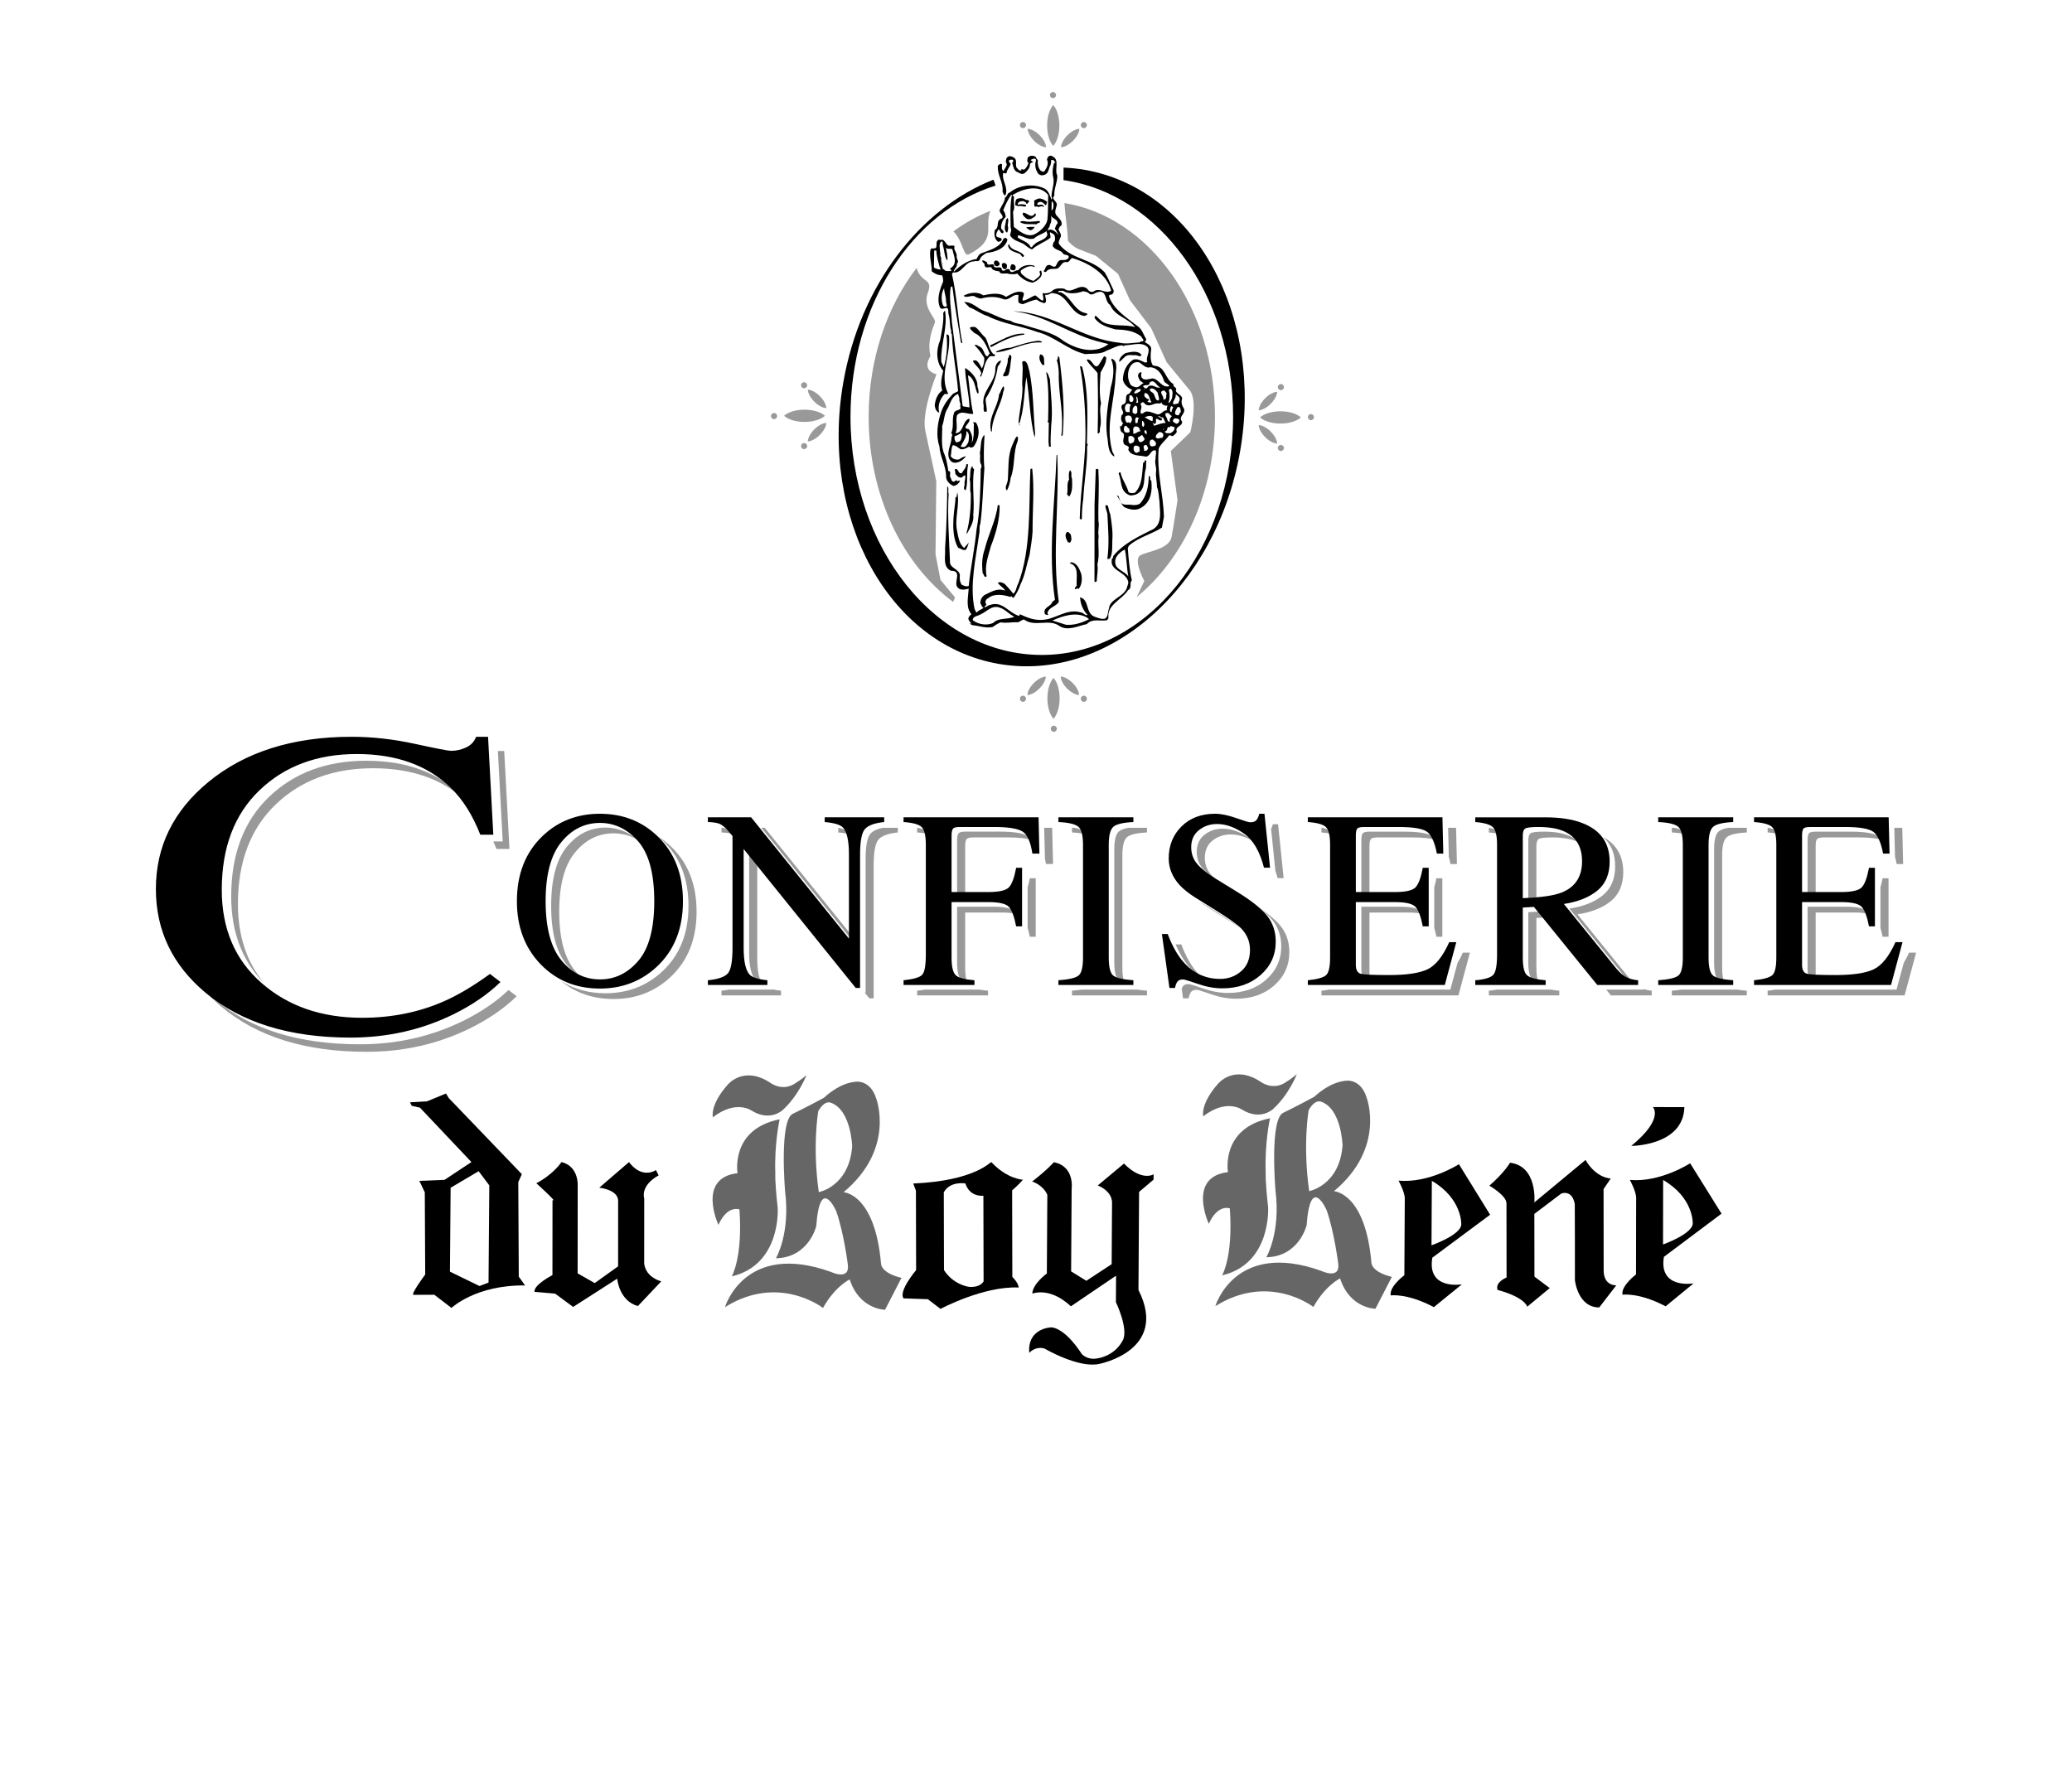 <?xml version="1.0" encoding="UTF-8"?><svg id="a" xmlns="http://www.w3.org/2000/svg" viewBox="0 0 64 55"><defs><style>.b{fill:#999;}.c{fill:#666;}</style></defs><path d="M50.386,35.4c1.029-.844,.669-1.2,.669-1.2l.972,.002c-.03,1.2-1.641,1.198-1.641,1.198"/><path class="c" d="M24.909,33.215c-.17,.146-.325,.238-.325,.238-.409,.292-.791-.003-.791-.003-.836-.551-1.322,.066-1.322,.066-.555,.63-.452,1-.452,1,.72-.557,1.199-.205,1.199-.205,.576,.353,.959-.02,.959-.02,.496-.453,.732-1.076,.732-1.076"/><path class="c" d="M40.056,33.184c-.17,.146-.325,.238-.325,.238-.409,.292-.792-.003-.792-.003-.835-.551-1.321,.066-1.321,.066-.555,.63-.452,1-.452,1,.72-.557,1.199-.205,1.199-.205,.576,.353,.959-.02,.959-.02,.496-.453,.732-1.076,.732-1.076"/><path d="M31.596,36.445s-.482-.017-.974-.543c-.026-.028-.47,.574-2.415,.66l.084,.218,.006,2.456s-.554,.656-.387,.874l.75,.026,.39,.299s1.331-.712,2.415-.66c0,0-.001-.137-.196-.327l-.006-2.674s.222-.192,.333-.329m-1.687,3.306c-.528-.108-.751-.517-.751-.517l-.006-2.401c.194-.355,.666-.274,.666-.274,.14,.436,.557,.38,.557,.38l.006,2.647c-.139,.219-.472,.165-.472,.165"/><path d="M32.463,41.006s-.736,.023-.671,.787c0,0,.182-.217,.472-.133,0,0,1.052,.62,1.692,.474,0,0,2.155-.409,1.209-2.284l.019-3.029,.447-.379,.001-.164s-.362,.23-.915-.333l-.809,.677s.429,.153,.441,.521l-.012,1.91-.782,.514-.47-.29,.016-2.551s.102-.695-.55-.822c0,0-.196,.23-.67,.596,0,0,.332,.097,.469,.412l-.015,2.429s-.446,.324-.448,.624c0,0,.529-.228,1.191,.39l1.395-.946-.005,.818s.396,.824,.215,1.175c-.254,.49-.754,.555-.754,.555-.334,.08-.513-.126-.513-.126-.564-.863-.953-.825-.953-.825"/><path d="M44.242,38.853l1.785-1.327-.964-1.561s-.92,.595-1.864,.508c0,0,.193,.356,.192,.547l-.013,2.374s-.475,.352-.421,.625c0,0,.501-.079,1.332,.362l.865-.704s-1.085,.185-.912-.824m-.015-2.374c.941,.551,.909,1.342,.909,1.342-.002,.328-.92,.65-.92,.65l.011-1.992Z"/><path d="M46.003,36.629c.472-.41,.638-.71,.638-.71,.861,.108,.752,1.227,.752,1.227l1.581-1.312c.334,.572,.779,.572,.779,.572l-.222,.327,.003,2.511c.001,.491,.39,.463,.39,.463l-.527,.683c-.667,.001-.751-.845-.751-.845,0,0,.001-2.32-.004-2.347-.083-.463-.416-.327-.416-.327l-.833,.629,.003,1.938,.472,.354-.693,.574c-.14-.327-.918-.517-.918-.517-.083-.246,.278-.383,.278-.383l-.003-2.292c-.001-.245-.529-.545-.529-.545"/><path d="M51.395,38.827l1.78-1.334-.97-1.557s-.917,.599-1.862,.515c0,0,.194,.355,.194,.546l-.004,2.374s-.472,.354-.417,.627c0,0,.5-.081,1.332,.357l.863-.708s-1.084,.189-.916-.82m-.024-2.374c.944,.547,.915,1.338,.915,1.338-.001,.328-.918,.654-.918,.654l.003-1.992Z"/><path d="M16.566,36.553c.528-.273,.778-.654,.778-.654,.556,.136,.5,.764,.5,.764l-.002,2.674,.528,.301,.722-.518,.001-2.02c.001-.354-.583-.409-.583-.409l.918-.791c.416,.546,.833,.246,.833,.246l.083,.164c-.584,.327-.445,.709-.445,.709l-.001,2.019c.055,.437,.527,.546,.527,.546l-.722,.764c-.584-.164-.639-.846-.639-.846l-1.361,.872-.556-.41-.638-.055c-.028-.218,.555-.518,.555-.518l.002-2.319c.194,.109-.5-.519-.5-.519"/><path d="M16.024,39.439l-.015-2.92,.11-.246-2.258-2.351-.085-.141-.586,.242-.527,.03,.056,.109,.253,.057,1.589,1.68-.83,.55-.778,.031,.168,.354,.013,2.538s-.469,.63-.358,.629l.639-.003,.53,.407s.747-.714,2.274-.694l-.195-.272Zm-.934,.183l-.279,.107-.913-.444,.021-2.592,.865-.512,.33,.439-.024,3.002Z"/><path class="c" d="M24.082,34.578c-1.535,.307-1.301,1.664-1.301,1.664-1.267,.149-.59,1.597-.59,1.597,.277-.622,.649-.477,.649-.477,.106,1.503-.239,2.069-.239,2.069,1.536-.362,1.421-2.111,1.421-2.111-.093-.835-.074-1.067-.074-1.067-.035-.928,.134-1.675,.134-1.675"/><path class="c" d="M27.215,39.054c-.188-2.188-1.16-2.223-1.16-2.223,1.613-1.343,1.008-2.898,1.008-2.898-.168-.55-.586-.518-.586-.518-.542,.015-1.027,.498-1.027,.498-.506,.275-.955,.492-.955,.492-.434,.181-.245,2.4-.245,2.4,.165,1.314-.283,2.066-.283,2.066,1.014-.019,1.245-.99,1.245-.99,.119-1.622,.622-.454,.622-.454,.235,.687,.351,1.618,.353,1.631,.072,.521-.519,.235-.519,.235-2.674-.959-3.275,1.088-3.275,1.088,1.662-1.042,3.028,.025,3.028,.025,.376-.674,.825-.882,.825-.882,.299,.934,1.091,.938,1.091,.938l.508-.985c-.622-.15-.63-.423-.63-.423m-1.924-2.226c-.205-1.438-.016-2.504-.016-2.504,.202-.35,.382-.26,.382-.26,.635,.218,.665,1.353,.665,1.353-.096,1.24-1.031,1.411-1.031,1.411"/><path class="c" d="M39.229,34.546c-1.535,.308-1.3,1.664-1.3,1.664-1.268,.15-.591,1.597-.591,1.597,.277-.622,.649-.477,.649-.477,.106,1.504-.239,2.069-.239,2.069,1.536-.362,1.421-2.111,1.421-2.111-.093-.835-.074-1.066-.074-1.066-.035-.929,.134-1.676,.134-1.676"/><path class="c" d="M42.362,39.022c-.188-2.187-1.16-2.222-1.16-2.222,1.613-1.343,1.008-2.898,1.008-2.898-.168-.55-.586-.518-.586-.518-.542,.015-1.027,.497-1.027,.497-.506,.276-.955,.493-.955,.493-.434,.181-.245,2.4-.245,2.4,.165,1.314-.283,2.066-.283,2.066,1.015-.019,1.245-.99,1.245-.99,.119-1.622,.622-.455,.622-.455,.235,.688,.351,1.619,.353,1.632,.072,.52-.519,.235-.519,.235-2.674-.96-3.275,1.088-3.275,1.088,1.662-1.042,3.028,.025,3.028,.025,.376-.674,.825-.882,.825-.882,.299,.934,1.091,.938,1.091,.938l.508-.985c-.622-.15-.63-.424-.63-.424m-1.924-2.225c-.204-1.438-.016-2.504-.016-2.504,.203-.35,.382-.26,.382-.26,.635,.218,.665,1.353,.665,1.353-.096,1.24-1.031,1.411-1.031,1.411"/><path class="b" d="M17.976,30.21c-.076-.065-.148-.138-.217-.222-.324-.393-.486-1.001-.486-1.824,0-.826,.163-1.436,.488-1.829,.325-.394,.723-.591,1.192-.591,.264,0,.506,.066,.729,.195-.287-.247-.613-.373-.979-.373-.469,0-.866,.197-1.192,.59-.325,.394-.487,1.004-.487,1.829,0,.823,.161,1.431,.485,1.825,.141,.172,.298,.303,.467,.4m2.756-4.053c-.13-.125-.269-.232-.415-.323,.056,.046,.112,.093,.165,.145,.523,.502,.784,1.171,.784,2.006,0,.849-.27,1.524-.81,2.026-.485,.448-1.069,.673-1.755,.673-.517,0-.972-.127-1.365-.374,.446,.367,.984,.552,1.615,.552,.685,0,1.27-.224,1.754-.673,.54-.502,.811-1.177,.811-2.025,0-.836-.262-1.505-.784-2.007"/><path class="b" d="M22.397,25.594c-.021-.008-.046-.016-.073-.022h-.039v.145c.142,.005,.251,.02,.33,.046-.083-.087-.156-.144-.218-.169m1.127,4.767c-.089-.149-.134-.403-.134-.764v-2.916l-.25-.309v3.047c0,.427,.062,.706,.187,.836,.041,.042,.107,.077,.197,.106m2.678-4.659c-.057-.056-.16-.099-.309-.129v.144c.15,.013,.271,.034,.366,.063-.018-.03-.036-.057-.057-.078m1.065-.13c-.181,.038-.308,.1-.381,.184-.1,.115-.149,.378-.149,.788v4.12h-.029l.145,.178h.133v-4.12c0-.41,.05-.673,.149-.787,.1-.115,.298-.187,.597-.218v-.145h-.465Zm-3.752,0l2.878,3.566v-.131l-2.772-3.435h-.106Zm.359,5h-1.364c-.068,.014-.142,.025-.225,.033v.145h1.839v-.145c-.095-.01-.178-.024-.25-.04v.007Z"/><path class="b" d="M28.559,30.572c-.068,.013-.144,.024-.23,.033v.145h2.19v-.145c-.1-.008-.187-.019-.264-.033h-1.696Zm.082-4.875c-.055-.056-.155-.097-.298-.125h-.014v.145c.149,.01,.27,.029,.365,.057-.016-.031-.033-.057-.053-.077m1.171,.437c0-.105,.015-.175,.044-.211,.03-.035,.097-.053,.202-.053h1.073c.33,0,.577,.027,.742,.082-.035-.05-.074-.09-.117-.118-.148-.095-.439-.143-.875-.143h-1.073c-.105,0-.172,.018-.201,.054-.03,.036-.044,.106-.044,.21v1.747h.249v-1.568Zm2.687-.562h-.246l.023,.941h-.002c.013,.056,.024,.114,.034,.178h.218l-.027-1.119Zm-1.801,2.439h-1.135v1.713c0,.286,.043,.469,.131,.549,.041,.037,.105,.067,.189,.092-.047-.099-.071-.253-.071-.463v-1.712h1.135c.185,0,.331,.015,.441,.046-.018-.03-.036-.057-.056-.078-.092-.098-.303-.147-.634-.147m1.043-.599v1.252c.024,.08,.046,.171,.066,.275h.184v-1.808h-.184c-.02,.107-.042,.2-.066,.281"/><path class="b" d="M33.482,25.686c-.058-.051-.159-.089-.301-.114h-.069v.145c.182,.009,.327,.029,.436,.06-.019-.038-.041-.069-.066-.091m1.377-.114c-.142,.025-.242,.063-.3,.114-.094,.083-.141,.268-.141,.556v3.482c0,.301,.047,.488,.141,.56,.039,.03,.099,.056,.177,.077-.045-.099-.068-.251-.068-.459v-3.482c0-.288,.047-.473,.141-.556s.301-.132,.619-.147v-.145h-.569Zm-1.454,5c-.084,.014-.181,.025-.293,.033v.145h2.316v-.145c-.112-.008-.209-.019-.293-.033h-1.73Z"/><path class="b" d="M39.462,27.127h.187l-.172-1.666h-.16c-.014,.058-.034,.104-.056,.144l.133,1.296c.025,.072,.048,.146,.068,.226m-2.379,.739c-.009-.005-.016-.011-.025-.016,.081,.065,.173,.13,.275,.195l.667,.416c.13,.081,.243,.154,.342,.221-.139-.107-.335-.239-.592-.399l-.667-.417Zm2.481,.752c-.143-.18-.371-.374-.68-.582,.185,.142,.329,.276,.43,.403,.174,.225,.261,.489,.261,.795,0,.411-.155,.753-.464,1.028-.31,.276-.705,.413-1.187,.413-.242,0-.495-.046-.758-.137-.264-.092-.415-.138-.453-.138-.092,0-.154,.028-.186,.084-.011,.019-.018,.04-.027,.06l.042,.298h.172c.01-.064,.031-.123,.063-.18,.032-.056,.094-.084,.185-.084,.038,0,.19,.046,.453,.138,.264,.092,.517,.138,.759,.138,.481,0,.877-.138,1.187-.413,.309-.275,.464-.618,.464-1.028,0-.306-.087-.571-.261-.795m-1.941-1.394c-.09-.073-.166-.145-.225-.215-.123-.143-.183-.315-.183-.516,0-.224,.079-.4,.238-.526,.16-.126,.346-.189,.56-.189,.229,0,.46,.07,.694,.207-.035-.031-.071-.061-.108-.087-.282-.199-.56-.298-.835-.298-.214,0-.401,.063-.56,.189s-.239,.301-.239,.525c0,.202,.061,.374,.183,.516,.106,.127,.267,.258,.475,.394m-.487,2.975c-.063-.055-.124-.115-.182-.182-.178-.209-.333-.49-.466-.841h-.176c.116,.268,.246,.491,.392,.662,.131,.153,.275,.272,.432,.361"/><path class="b" d="M44.301,28.665c.024,.079,.046,.17,.066,.274h.184v-1.807h-.184c-.02,.106-.042,.2-.066,.281v1.252Zm-3.172-2.967c-.055-.056-.155-.098-.299-.126h-.013v.145c.148,.011,.269,.03,.364,.057-.015-.03-.032-.056-.052-.076m1.171,.436c0-.102,.013-.171,.04-.208,.027-.037,.097-.056,.213-.056h1.065c.329,0,.573,.027,.734,.079-.03-.043-.062-.078-.097-.105-.132-.101-.428-.152-.887-.152h-1.065c-.115,0-.186,.018-.213,.055-.027,.038-.04,.107-.04,.209v1.746h.25v-1.568Zm2.885,3.295c-.053,.118-.108,.224-.165,.319l-.222,.824h-3.751c-.068,.013-.144,.025-.23,.034v.145h4.231l.355-1.322h-.218Zm-2.988,.796c.025,.007,.064,.013,.115,.019-.007-.034-.012-.072-.012-.116v-1.938h1.207c.185,0,.331,.016,.441,.047-.018-.031-.036-.057-.056-.078-.092-.098-.303-.147-.634-.147h-1.208v1.938c0,.155,.049,.247,.147,.275m2.606-3.533h.199l-.027-1.12h-.245l.021,.899c.019,.067,.037,.141,.052,.221"/><path class="b" d="M47.526,30.363c-.046-.099-.07-.252-.07-.462v-1.543l.243-.013-.149-.184-.344,.019v1.542c0,.29,.044,.473,.132,.551,.041,.035,.104,.065,.188,.09m2.86-.042c.018,.01,.037,.018,.056,.026-.035-.034-.07-.071-.104-.113l-1.613-1.987c.436-.066,.78-.203,1.034-.412,.253-.208,.38-.507,.38-.897,0-.493-.208-.853-.62-1.083,.245,.224,.37,.525,.37,.905,0,.389-.126,.688-.38,.897-.253,.208-.598,.346-1.034,.412l1.613,1.986c.1,.122,.199,.21,.298,.266m-4.099-4.62c-.055-.057-.155-.099-.299-.128v.144c.142,.012,.258,.031,.349,.058-.015-.029-.031-.054-.05-.074m4.481,4.854v.017h-1.155l.144,.179h1.261v-.145c-.094-.01-.176-.027-.25-.051m-4.543,.017c-.069,.014-.147,.025-.237,.034v.145h2.175v-.145c-.096-.009-.18-.02-.254-.034h-1.684Zm1.231-4.431c0-.117,.025-.191,.075-.223,.049-.032,.185-.048,.407-.048,.328,0,.592,.045,.791,.134,.016,.007,.031,.016,.046,.024-.08-.081-.178-.15-.296-.203-.199-.089-.462-.133-.791-.133-.222,0-.357,.016-.407,.047-.05,.032-.075,.107-.075,.224v1.926c.088-.003,.17-.007,.25-.012v-1.736Z"/><path class="b" d="M52.008,25.686c-.058-.051-.158-.089-.3-.114h-.069v.145c.182,.009,.327,.029,.435,.06-.018-.038-.04-.069-.066-.091m-.076,4.886c-.084,.014-.182,.026-.293,.034v.145h2.316v-.145c-.112-.008-.209-.02-.293-.034h-1.73Zm1.454-5c-.142,.025-.242,.063-.3,.114-.094,.083-.141,.268-.141,.556v3.482c0,.301,.047,.488,.141,.561,.039,.03,.099,.055,.176,.077-.045-.099-.068-.252-.068-.46v-3.482c0-.287,.047-.473,.142-.556,.094-.082,.3-.131,.619-.147v-.145h-.569Z"/><path class="b" d="M56.082,26.134c0-.102,.013-.171,.04-.208,.027-.037,.098-.056,.212-.056h1.066c.329,0,.573,.027,.734,.079-.03-.043-.062-.078-.097-.105-.132-.101-.428-.152-.887-.152h-1.065c-.115,0-.186,.018-.213,.055-.027,.038-.04,.107-.04,.209v1.746h.25v-1.568Zm2.001,2.531c.024,.079,.046,.17,.066,.274h.184v-1.807h-.184c-.02,.106-.042,.2-.066,.281v1.252Zm-3.172-2.967c-.055-.056-.155-.098-.299-.126h-.013v.145c.148,.011,.269,.03,.364,.057-.015-.03-.032-.056-.052-.076m4.056,3.731c-.053,.118-.108,.223-.165,.318l-.222,.825h-3.751c-.068,.013-.144,.025-.23,.034v.145h4.231l.355-1.322h-.218Zm-2.988,.796c.026,.007,.064,.013,.116,.019-.008-.034-.013-.072-.013-.116v-1.938h1.207c.185,0,.331,.016,.441,.046-.018-.03-.036-.056-.056-.077-.092-.098-.303-.147-.634-.147h-1.208v1.938c0,.155,.049,.247,.147,.275m2.606-3.533h.199l-.027-1.12h-.246l.022,.899c.019,.067,.037,.14,.052,.221"/><path d="M16.754,25.831c.481-.462,1.074-.692,1.777-.692,.706,0,1.299,.232,1.781,.696,.522,.502,.783,1.17,.783,2.006,0,.848-.27,1.524-.81,2.026-.484,.448-1.069,.672-1.754,.672-.734,0-1.343-.248-1.827-.745-.492-.507-.738-1.158-.738-1.953,0-.836,.263-1.506,.788-2.01m.585,3.835c.324,.394,.722,.59,1.194,.59,.461,0,.856-.191,1.184-.575,.328-.383,.492-.997,.492-1.84,0-.853-.166-1.47-.498-1.85-.331-.379-.724-.569-1.178-.569-.47,0-.867,.196-1.192,.59-.325,.394-.488,1.004-.488,1.829,0,.823,.162,1.431,.486,1.825"/><path d="M21.865,30.283c.324-.033,.531-.106,.623-.22,.092-.113,.138-.376,.138-.788v-3.449l-.107-.126c-.115-.135-.213-.218-.293-.25-.08-.032-.201-.05-.361-.055v-.146h1.336l3.021,3.746v-2.602c0-.428-.064-.706-.191-.835-.084-.083-.27-.138-.558-.163v-.146h1.838v.146c-.298,.03-.497,.103-.596,.218-.099,.114-.149,.377-.149,.787v4.12h-.134l-3.462-4.292v3.047c0,.428,.062,.706,.187,.836,.081,.084,.264,.142,.546,.172v.145h-1.838v-.145Z"/><path d="M27.909,30.283c.308-.033,.5-.089,.575-.169,.075-.08,.113-.289,.113-.626v-3.39c0-.278-.042-.459-.126-.545-.084-.085-.272-.138-.562-.158v-.146h4.17l.026,1.12h-.217c-.054-.357-.155-.584-.302-.679-.148-.095-.44-.142-.876-.142h-1.073c-.105,0-.172,.017-.201,.053-.029,.036-.044,.106-.044,.21v1.747h1.135c.334,0,.546-.05,.638-.148,.092-.099,.166-.299,.222-.601h.183v1.808h-.183c-.059-.304-.134-.504-.226-.602-.091-.098-.303-.147-.634-.147h-1.135v1.712c0,.286,.044,.469,.132,.549,.088,.08,.279,.131,.575,.154v.145h-2.19v-.145Z"/><path d="M32.692,30.283c.319-.023,.525-.07,.619-.143,.094-.072,.141-.259,.141-.56v-3.482c0-.288-.047-.473-.141-.556-.094-.083-.3-.132-.619-.147v-.146h2.316v.146c-.319,.015-.525,.064-.619,.147-.094,.083-.142,.268-.142,.556v3.482c0,.301,.048,.488,.142,.56,.094,.073,.3,.12,.619,.143v.145h-2.316v-.145Z"/><path d="M36.068,28.854c.133,.352,.288,.632,.466,.841,.31,.364,.695,.546,1.156,.546,.249,0,.465-.079,.647-.237,.182-.157,.273-.378,.273-.661,0-.255-.092-.476-.275-.665-.119-.12-.371-.299-.755-.539l-.668-.416c-.201-.128-.361-.256-.481-.386-.221-.247-.332-.52-.332-.818,0-.395,.131-.724,.393-.986,.263-.263,.611-.394,1.044-.394,.178,0,.393,.044,.644,.132,.251,.088,.394,.132,.43,.132,.096,0,.163-.023,.2-.069,.037-.046,.066-.111,.086-.195h.161l.172,1.666h-.187c-.128-.501-.332-.852-.614-1.051-.281-.198-.56-.298-.835-.298-.214,0-.401,.063-.56,.189-.159,.127-.239,.302-.239,.526,0,.201,.061,.373,.183,.516,.122,.145,.312,.297,.569,.455l.688,.424c.43,.265,.733,.508,.91,.73,.174,.224,.261,.489,.261,.795,0,.41-.155,.753-.465,1.028-.309,.275-.705,.413-1.186,.413-.243,0-.495-.046-.759-.138-.264-.092-.415-.137-.453-.137-.092,0-.153,.028-.185,.084s-.053,.116-.063,.179h-.172l-.233-1.666h.179Z"/><path d="M40.396,30.283c.288-.03,.475-.082,.56-.154,.085-.072,.128-.255,.128-.549v-3.482c0-.278-.042-.459-.126-.545-.084-.085-.271-.138-.562-.158v-.146h4.158l.027,1.12h-.199c-.066-.345-.166-.568-.298-.669-.132-.102-.428-.152-.886-.152h-1.066c-.115,0-.186,.018-.213,.055-.027,.037-.04,.106-.04,.208v1.747h1.208c.333,0,.546-.05,.638-.148,.092-.099,.166-.299,.222-.601h.183v1.808h-.183c-.059-.304-.134-.504-.226-.602-.092-.098-.303-.147-.634-.147h-1.208v1.937c0,.156,.049,.247,.147,.275,.099,.029,.393,.042,.883,.042,.53,0,.922-.057,1.175-.173,.252-.116,.479-.397,.68-.843h.218l-.355,1.322h-4.231v-.145Z"/><path d="M45.568,30.284c.301-.028,.489-.086,.562-.175,.074-.089,.111-.296,.111-.62v-3.39c0-.275-.041-.456-.124-.541-.083-.085-.266-.14-.549-.163v-.145h2.167c.452,0,.828,.057,1.128,.172,.571,.216,.856,.614,.856,1.195,0,.389-.127,.688-.38,.896-.254,.209-.598,.346-1.034,.413l1.613,1.986c.099,.121,.199,.21,.298,.265,.099,.056,.227,.091,.382,.107v.145h-1.26l-1.958-2.412-.344,.019v1.543c0,.29,.044,.473,.132,.55,.088,.078,.28,.129,.575,.155v.145h-2.175v-.145Zm2.676-2.714c.415-.17,.623-.491,.623-.961,0-.453-.186-.762-.558-.927-.199-.089-.463-.134-.791-.134-.222,0-.357,.016-.407,.048-.05,.032-.075,.106-.075,.223v1.927c.563-.02,.966-.079,1.208-.176"/><path d="M51.219,30.283c.319-.023,.525-.07,.619-.143,.094-.072,.141-.259,.141-.56v-3.482c0-.288-.047-.473-.141-.556-.094-.083-.3-.132-.619-.147v-.146h2.316v.146c-.319,.015-.525,.064-.619,.147-.094,.083-.142,.268-.142,.556v3.482c0,.301,.048,.488,.142,.56,.094,.073,.3,.12,.619,.143v.145h-2.316v-.145Z"/><path d="M54.179,30.283c.288-.03,.474-.082,.56-.154,.085-.072,.128-.255,.128-.549v-3.482c0-.278-.042-.459-.126-.545-.084-.085-.272-.138-.562-.158v-.146h4.158l.027,1.12h-.199c-.066-.345-.166-.568-.298-.669-.132-.102-.428-.152-.887-.152h-1.065c-.115,0-.186,.018-.213,.055-.027,.037-.04,.106-.04,.208v1.747h1.207c.334,0,.547-.05,.639-.148,.091-.099,.165-.299,.221-.601h.184v1.808h-.184c-.058-.304-.133-.504-.225-.602-.092-.098-.303-.147-.635-.147h-1.207v1.937c0,.156,.049,.247,.147,.275,.098,.029,.393,.042,.883,.042,.53,0,.922-.057,1.174-.173,.253-.116,.48-.397,.681-.843h.218l-.355,1.322h-4.231v-.145Z"/><path class="b" d="M15.334,26.226h.402l-.162-3.025h-.196l.15,2.793h-.29c.033,.075,.065,.152,.096,.232m-7.985,1.703c0-1.306,.389-2.332,1.167-3.078,.778-.745,1.78-1.118,3.005-1.118,1.214,0,2.18,.347,2.899,1.039l.039,.042c-.079-.097-.161-.189-.248-.273-.718-.693-1.684-1.04-2.898-1.04-1.225,0-2.227,.373-3.005,1.118-.778,.746-1.167,1.772-1.167,3.078,0,1.089,.337,1.978,1.009,2.669-.534-.654-.801-1.466-.801-2.437m8.359,2.655c-.38,.361-.847,.679-1.403,.954-.98,.482-2.043,.723-3.189,.723-1.88,0-3.374-.462-4.48-1.387-.139-.117-.268-.238-.388-.363,.175,.208,.373,.407,.597,.594,1.105,.926,2.599,1.388,4.48,1.388,1.145,0,2.208-.241,3.189-.723,.575-.285,1.057-.616,1.444-.993l-.25-.193Z"/><path d="M12.809,22.978c.667,.145,1.04,.217,1.12,.217,.165,0,.322-.035,.47-.105s.251-.18,.308-.329h.368l.162,3.025h-.402c-.234-.6-.538-1.085-.915-1.453-.718-.693-1.684-1.039-2.898-1.039-1.225,0-2.227,.372-3.005,1.118-.778,.745-1.167,1.771-1.167,3.077,0,1.202,.409,2.161,1.227,2.877,.818,.717,1.854,1.076,3.108,1.076,.906,0,1.741-.167,2.505-.5,.438-.189,.92-.474,1.444-.855l.325,.25c-.387,.377-.869,.708-1.444,.993-.981,.482-2.044,.724-3.189,.724-1.881,0-3.375-.463-4.48-1.388-1.021-.855-1.531-1.923-1.531-3.203,0-1.311,.539-2.411,1.616-3.301,1.134-.934,2.611-1.401,4.429-1.401,.632,0,1.282,.072,1.949,.217"/><path class="b" d="M39.449,13.703c-.106-.004-.248-.076-.371-.199-.123-.124-.196-.266-.2-.372,.106,.005,.248,.077,.371,.2,.123,.124,.196,.265,.2,.371"/><path class="b" d="M39.449,12.104c-.106,.004-.248,.076-.371,.2-.123,.123-.196,.265-.2,.37,.106-.004,.248-.076,.371-.199,.123-.124,.196-.265,.2-.371"/><path class="b" d="M40.181,12.895c-.121-.113-.358-.189-.63-.189s-.509,.076-.631,.189c.122,.113,.359,.19,.631,.19s.509-.077,.63-.19"/><path class="b" d="M39.564,13.933c-.052,0-.095-.042-.095-.094,0-.052,.043-.094,.095-.094s.094,.042,.094,.094c0,.052-.042,.094-.094,.094"/><path class="b" d="M39.564,12.053c-.052,0-.095-.042-.095-.094,0-.053,.043-.094,.095-.094s.094,.041,.094,.094c0,.052-.042,.094-.094,.094"/><path class="b" d="M40.491,12.98c-.052,0-.094-.042-.094-.094,0-.053,.042-.094,.094-.094s.094,.041,.094,.094c0,.052-.042,.094-.094,.094"/><path class="b" d="M24.952,12.037c.106,.004,.248,.077,.371,.2,.123,.123,.195,.265,.2,.371-.106-.004-.248-.076-.371-.2-.123-.123-.196-.265-.2-.371"/><path class="b" d="M24.952,13.636c.106-.004,.248-.077,.371-.2,.123-.123,.195-.265,.2-.371-.106,.004-.248,.077-.371,.2-.123,.123-.196,.265-.2,.371"/><path class="b" d="M24.219,12.845c.121,.112,.358,.189,.63,.189,.273,0,.51-.077,.631-.189-.121-.113-.358-.189-.631-.189-.272,0-.509,.076-.63,.189"/><path class="b" d="M24.837,11.807c.052,0,.095,.042,.095,.094,0,.053-.043,.094-.095,.094s-.094-.041-.094-.094c0-.052,.042-.094,.094-.094"/><path class="b" d="M24.837,13.687c.052,0,.095,.042,.095,.094,0,.053-.043,.094-.095,.094s-.094-.041-.094-.094c0-.052,.042-.094,.094-.094"/><path class="b" d="M23.91,12.759c.052,0,.094,.042,.094,.094,0,.052-.042,.095-.094,.095s-.095-.043-.095-.095c0-.052,.043-.094,.095-.094"/><path class="b" d="M31.734,21.471c.004-.106,.076-.248,.199-.371,.124-.123,.266-.196,.371-.2-.004,.106-.076,.248-.2,.371-.123,.123-.264,.196-.37,.2"/><path class="b" d="M33.332,21.471c-.004-.106-.076-.248-.199-.371-.124-.123-.266-.196-.371-.2,.004,.106,.076,.248,.199,.371,.124,.123,.265,.196,.371,.2"/><path class="b" d="M32.541,22.204c.113-.121,.189-.359,.189-.631s-.076-.509-.189-.63c-.112,.121-.189,.358-.189,.63s.077,.51,.189,.631"/><path class="b" d="M31.503,21.586c0-.052,.042-.095,.095-.095,.052,0,.094,.043,.094,.095s-.042,.095-.094,.095c-.053,0-.095-.043-.095-.095"/><path class="b" d="M33.383,21.586c0-.052,.042-.095,.094-.095,.053,0,.095,.043,.095,.095s-.042,.095-.095,.095c-.052,0-.094-.043-.094-.095"/><path class="b" d="M32.456,22.513c0-.052,.042-.094,.094-.094s.094,.042,.094,.094c0,.053-.042,.094-.094,.094s-.094-.041-.094-.094"/><path class="b" d="M33.341,3.979c-.004,.106-.077,.248-.2,.371-.123,.123-.265,.196-.371,.199,.005-.105,.077-.247,.2-.37,.123-.123,.265-.196,.371-.2"/><path class="b" d="M31.742,3.979c.004,.106,.077,.248,.2,.371,.123,.123,.265,.196,.371,.199-.005-.105-.077-.247-.2-.37-.123-.123-.265-.196-.371-.2"/><path class="b" d="M32.533,3.246c-.113,.122-.189,.358-.189,.63,0,.273,.076,.51,.189,.631,.112-.121,.189-.358,.189-.631,0-.272-.077-.508-.189-.63"/><path class="b" d="M33.572,3.864c0,.052-.043,.094-.094,.094-.053,0-.095-.042-.095-.094s.042-.095,.095-.095c.051,0,.094,.043,.094,.095"/><path class="b" d="M31.692,3.864c0,.052-.042,.094-.094,.094-.053,0-.095-.042-.095-.094s.042-.095,.095-.095c.052,0,.094,.043,.094,.095"/><path class="b" d="M32.619,2.937c0,.052-.042,.095-.094,.095-.053,0-.095-.043-.095-.095s.042-.094,.095-.094c.052,0,.094,.042,.094,.094"/><path d="M33.51,5.248c-.22-.038-.44-.061-.659-.071-.001,.141-.002,.27-.001,.388,2.948,.415,5.238,3.528,5.238,7.309,0,4.064-2.645,7.359-5.909,7.359-3.263,0-5.909-3.295-5.909-7.359,0-3.45,1.907-6.344,4.479-7.14-.016-.067-.039-.129-.065-.183-2.252,.885-4.109,3.244-4.635,6.256-.737,4.213,1.409,8.109,4.793,8.701,3.384,.591,6.725-2.345,7.461-6.559,.737-4.214-1.409-8.109-4.793-8.701"/><path class="b" d="M29.448,7.149c.307,.297,.303,.801,.483,.707,.904-.473,.444-.841,.663-1.343-.405,.156-.789,.371-1.146,.636m-.552,9.971l.024-2.254s-.211-.969-.339-1.556c-.128-.586,.346-1.75,.346-1.75,0,0-.479-.084-.187-.561-.119-.506,.121-.972,.14-1.044,.035-.128-.394-.451-.223-.904,.171-.452-.163-.291-.325-.711-.008-.02-.012-.043-.017-.067-.919,1.196-1.484,2.817-1.484,4.602,0,2.432,1.047,4.559,2.61,5.721l.056-.142-.448-.541-.153-.793Zm3.981-10.847c.034,.477,.091,.727,.11,1.165,.154,.186,.308,.248,.308,.248l.555,.217,.684,.557,.364,.809,.661,.871,.475,1.048s.452,.548,.715,.871c.263,.323,.019,1.292,.019,1.292l-.604,.582,.207,1.518s-.111,.743-.182,1.131c-.07,.387-.731,.444-.965,.573-.234,.129,.121,.794,.121,.794l-.234,.495c1.456-1.19,2.417-3.239,2.417-5.569,0-3.383-2.027-6.176-4.651-6.602"/><path d="M36.574,12.632c-.059-.096-.104-.196-.059-.319-.008-.118-.176-.141-.197-.25,.067-.091-.119-.118-.067-.195-.268-.141-.246-.56-.606-.569-.019-.014-.051-.014-.055-.045-.059-.114-.056-.311-.034-.446,.026-.124-.109-.183-.197-.242,.014-.027,.067-.063,.035-.109-.091-.145-.112-.296-.287-.404-.323-.25-.73-.51-.857-.915,.018-.014,.029-.046,.056-.032,.075-.004,.114-.095,.083-.155l-.194-.414c-.014-.031-.055-.059-.054-.1-.389-.45-1.068-.413-1.433-.905-.022-.059,.017-.118,.036-.173,.068-.104-.015-.186-.051-.273,.029-.036,.025-.095,.082-.109,.063-.114-.043-.214-.117-.296-.115-.1-.042-.222-.017-.341,.031-.119-.193-.192-.074-.291-.019-.214,.097-.418,.091-.623-.099-.196,.089-.492-.157-.601-.088-.054-.155,.036-.161,.109,.059,.124-.005,.246-.082,.359-.046,.032-.088-.009-.125-.031-.064-.086-.09-.204-.074-.305-.018-.04-.055-.063-.063-.1-.028-.045-.098-.045-.159-.045-.033,.008-.071,.036-.09,.054-.01,.051-.04,.132,.021,.164-.025,.068-.05,.136-.106,.186-.034,.059-.112-.018-.123,.023l.01,.009c.004,.014-.005,.018-.01,.023-.033-.009-.065-.009-.089-.032l.01-.009c-.162-.082,.005-.273-.147-.364-.051-.027-.111-.059-.168-.032-.071,.037-.077,.114-.074,.186,.078,.087-.045,.173-.07,.264-.069-.031-.054-.131-.052-.209-.037-.036-.094,.005-.127,.046-.024,.3,.177,.504,.144,.805,.032,.036,.021,.109,.087,.109,.107-.241-.114-.446-.067-.687,.047-.018,.083,.046,.112-.023,.007-.095,.092-.164,.117-.25,.001-.05-.096-.081-.03-.132,.033-.013,.09-.023,.112,.014,.004,.032-.01,.055-.034,.073,.035,.095,.038,.205,.13,.273,.08,.022,.148,.105,.247,.054,.086-.073,.176-.164,.174-.282,.015-.045,.062-.059,.099-.063-.013-.028-.056-.037-.078-.069l.014-.009c.057-.023,.123-.068,.154,.009-.04,.115-.033,.26,.031,.36,.027,.091,.128,.137,.222,.1,.141-.041,.13-.2,.193-.305,.015-.055,.026-.109,.017-.155,.037,0,.113-.009,.097,.055l.014-.009,.023,.023c0,.008-.009,.013-.014,.018-.009,.004-.014-.005-.023-.01-.045,.128-.062,.292-.041,.414,.071,.219-.045,.442-.044,.633,.004,.028,.041,.068-.002,.092-.053-.124-.092-.297-.25-.351-.325-.141-.775-.087-1.036,.141-.08,.008-.068,.113-.148,.154-.002,.114-.088,.223-.142,.337-.091,.132,.128,.195,.051,.305-.217,.068-.057,.264-.222,.359-.031,.137-.01,.283,.096,.364,.042,.009,.071-.018,.104-.036,.053-.128-.126-.055-.156-.15-.008-.082,.035-.137,.069-.196,.064,.032,.053,.123,.133,.119,.076-.065-.05-.105-.053-.165-.003-.117,.047-.254,.142-.336-.004-.077-.026-.15-.076-.209,.064-.169,.146-.328,.248-.483l.018,.023c-.062,.3-.041,.669-.037,.997,.04,.081-.003,.15-.019,.236,.081,.155,.268,.191,.412,.264,.087,.059,.165,.141,.268,.173,.171-.155,.382-.218,.567-.359,.015-.064-.026-.123-.011-.173,.046,.036,.117,.04,.143,.109,.013,.064,.03,.159-.036,.205-.001,.05-.054,.104-.003,.145,.087,.109,.232,.086,.3,.205,.05,.059,.173,.014,.176,.109-.044,.096-.152,.091-.245,.086-.108,.019-.114,.132-.172,.201-.094,.031-.13-.064-.214-.046-.099,.013-.082,.132-.148,.187,.022,.027,.045,.036,.078,.023,.058-.096,.18-.092,.292-.092,.173-.004,.164-.254,.364-.205,.065-.018,.09-.086,.138-.131,.507,.146,1.08,.477,1.215,1.014-.184,.109-.358-.118-.543,.023-.084,.041-.158-.023-.199-.087-.244-.195-.475,.196-.706,0-.116-.018-.252-.018-.347,.042-.081,.09-.217,.118-.32,.09-.005,.083,.04,.16,.011,.237-.099-.018-.157-.118-.245-.164-.132,.046-.251,.156-.387,.164-.026-.096,.126-.246-.037-.272-.177-.028-.328,.081-.475,.154-.203-.146-.47-.096-.705-.046-.171-.127-.433-.086-.608,.014,.087,.077,.21-.014,.327,.009,.065,.041,.134,.064,.209,.078,.226-.065,.459-.073,.673,.008,.199,.087,.302-.168,.489-.118,.003,.077-.027,.182,.014,.241,.037,.027,.083,.032,.125,.041,.137-.054,.274-.122,.428-.141,.064,.06,.148,.087,.232,.11,.104-.041,.017-.178,.028-.26,.107,.032,.179-.087,.258-.046,.448,.046,.507,.642,.955,.702,.028-.019,.089-.024,.09-.069l-.167-.055c-.282-.149-.361-.464-.639-.6-.028-.027-.084,.013-.102-.032,.043-.041,.103-.014,.159-.023,.167,.119,.434,.082,.617,.014,.07,.014,.149,.022,.2,.086,.092,.045,.159-.036,.234-.054,.32-.1,.214,.291,.4,.391,.148,.36,.554,.396,.772,.687-.292-.096-.7-.005-.983-.151-.097-.054-.161-.149-.244-.208-.01,.027-.033,.045-.025,.077,.16,.228,.402,.277,.634,.35,.313,.014,.584,.037,.814,.228,.004,.054,.092,.082,.044,.14-.046-.004-.084,.01-.112,.037-.197,.004-.404,.059-.599,.009-1.19-.114-2.087-.942-3.292-.973,1.008,.109,1.781,.75,2.745,.964,.06,.023,.13,.023,.191,.055l-.014,.008c-.427,.31-.98,.142-1.368-.108-.346-.278-.779-.35-1.189-.482-.143-.06-.321-.047-.446-.142-.289-.05-.524-.204-.794-.295-.223-.069-.392-.3-.644-.283l.165,.164c.195,.064,.356,.21,.556,.265,.473,.244,1.028,.304,1.529,.491,.54,.135,.949,.559,1.488,.687,.23-.023,.477,.013,.666-.109,.16-.055,.317-.16,.485-.164v.009c.014,.013,.083,.027,.056-.009,.243,.004,.531-.124,.719,.054,.105,.151-.071,.31-.008,.469-.029-.009-.043,.018-.071,.009-.116-.045-.222-.136-.368-.086-.213,.145-.301,.363-.315,.6,.012,.141,.154,.282,.289,.327-.038,.046-.057,.073-.091,.123-.197,.032-.001,.291-.212,.337-.11,.123,.117,.232-.025,.327-.025,.087-.027,.191,.051,.251-.047,.027-.039,.122-.104,.086,.013,.06,.012,.123,.044,.177,.166,.078,.024,.209,.068,.337,.012,.114,.223,.064,.146,.209,.085,.214,.348,.173,.543,.219,.145-.005,.154-.237,.307-.187,.027,.087-.017,.173-.004,.25-.04,.137,.028,.251,.016,.383-.026,.15,.031,.345,.024,.491,.063,.137,.055,.314,.08,.45,.004,.292,.118,.742-.274,.893-.405,.204-.83,.405-1.145,.777-.024,.027-.002,.077-.049,.095-.091,.374,.381,.374,.492,.678,.037,.087-.026,.165-.037,.242-.117,.273-.525,.332-.549,.623-.039,.1-.023,.232-.108,.305-.113,.036-.215-.014-.313-.046-.321-.1-.163-.523-.47-.609l.008,.086c.025,.173,.101,.337,.225,.46-.08,.031-.13-.073-.209-.078-.46-.137-.795,.237-1.238,.232-.244,.005-.448-.086-.647-.177l-.015,.054c-.322-.077-.52-.486-.915-.336-.061,.004-.119,.09-.17,.055,.025-.032,.086-.055,.058-.087-.046-.06-.011-.15,.06-.177,.185-.16,.478-.11,.688-.042,.052-.072,.064,.083,.121,0,.078-.122,.15-.245,.19-.382,.145-.287,.189-.614,.283-.918,.038-.251,.079-.487,.093-.719-.002-.692,.061-1.284-.011-1.947-.019,0-.042,.004-.056,.022-.053,1.083,.033,2.475-.379,3.539-.058,.096-.056,.233-.15,.306-.079-.105-.175-.205-.266-.306-.06-.031-.144-.076-.21-.031,.05,.086,.161,.137,.22,.227l-.014,.01c-.223-.087-.436,.054-.629,.145-.081,.068-.12,.15-.117,.25,.037,.046,.035,.114,.1,.141-.066,.055-.15,.064-.208,.141-.047-.009-.046-.072-.073-.109-.155-.751,.043-1.57,.141-2.302,.03-.105-.005-.232,.039-.328,.075-.573,.081-1.133,.125-1.715-.031-.337-.016-.696,.005-1.015h-.024c-.115,.151-.076,.351-.122,.547,.031,.109-.024,.254,.04,.35,.014,.036,.022,.1-.012,.128-.012,.64-.019,1.296-.128,1.878-.063,.619-.18,1.147-.243,1.748-.084,.031-.158-.01-.223-.042-.059-.108-.058-.168-.051-.287-.01-.199-.328-.213-.305-.436-.03-.701-.081-1.438-.041-2.083-.032-.073,.022-.183-.043-.233-.007,.665-.023,1.256-.068,1.934,.019,.232-.085,.551,.179,.678,.379-.005,.059,.364,.215,.523,.092,.095,.237,.055,.336,.031-.014,.26-.1,.574,.084,.788-.034,.036-.057,.045-.077,.086-.053,.082,.035,.137,.071,.2-.019,.032-.028-.018-.056,0,.037,.019,.065,.046,.102,.055,.205,.018,.396,.1,.616,.055,.081-.059,.161-.11,.251-.145,.177,.035,.346-.014,.528,0,.066-.019,.119-.078,.189-.087,.327,.245,.772-.032,1.085,.195,.268,.178,.585,0,.857-.054,.172-.182,.394-.082,.619-.118,.019-.019,.057-.055,.045-.101-.031-.386,.43-.542,.608-.828,.138-.077,.028-.209,.118-.304-.073-.319-.1-.656-.126-.996l.034-.074c.308-.268,.694-.35,1.02-.559l.062-.328c-.019-.732-.227-1.378-.161-2.115,.072-.16,.214-.251,.32-.406,.042-.004,.07,.01,.102,.024,.057-.024,.11-.082,.139-.133-.077-.177,.185-.163,.16-.318-.129-.15,.111-.232,.063-.391m-4.098-7.73h.047l.009,.009-.056-.009Zm.009,1.311c.069,.045,.062,.158,.042,.236-.01,.023-.029,.041-.048,.055l.006-.291Zm-.539,1.341c-.048,.023-.049,.087-.105,.087-.081-.178-.272-.2-.406-.305l.011-.068c.168,.023,.301,.159,.494,.1,.114-.113,.264-.132,.383-.228l.03,.11c-.064,.182-.283,.169-.407,.304m.406-.764c-.036,.197-.241,.378-.424,.46-.231,.073-.442-.11-.613-.241l-.024-.469c.077-.128,.001-.3,.032-.459-.014-.014-.028-.032-.047-.032l.001-.023c.303-.196,.839-.345,1.099,0-.005,.245,0,.514-.024,.764m.051,.305l-.033,.032c-.027-.063,.072-.109,.059-.187,.053-.077,.05-.177,.038-.272,.05,.095,.222,.113,.197,.241-.053,.04-.054,.1-.083,.155,.05,.063,.082,.136,.123,.204-.069-.086-.179-.195-.301-.173m-1.73,12.152c-.203,.086-.459,.041-.625-.086-.007-.133,.166-.128,.251-.187,.184-.082,.337-.287,.574-.205,.182,.055,.286,.205,.458,.282-.208,.1-.487,.018-.658,.196m2.257,.054l-.423-.131c.311-.142,.749-.287,1.077-.087l.055,.046c-.217,.109-.457,.191-.709,.172m1.921-1.496c-.127-.178-.412-.205-.403-.447-.02-.159,.16-.318,.297-.382,.056,.269,.055,.56,.106,.829m1.465-5.624c.041,.037,.106,.064,.119,.124,.017,.067-.03,.108-.045,.163-.056-.005-.108,.041-.159,.009-.003-.109,.106-.177,.085-.296m-.175,.842c-.098,.032-.077-.123-.141-.173,.019-.041-.041-.077,.025-.086,.094-.036,.101,.072,.175,.086-.043,.05-.095,.11-.059,.173m-.722,.396c-.038-.018-.051-.037-.069-.069,0-.022-.004-.049,.024-.063,.065,.027,.041,.091,.045,.132m-.145-.273l.003-.146c.042,.01,.064,.064,.068,.1,.009,.036-.015,.06-.025,.087h-.023c.009-.018-.009-.027-.023-.041m-.026-.364c-.064-.086,.06-.191-.018-.291-.004-.046,.043-.037,.057-.068,.038-.005,.056,.036,.079,.054,.147,.128,.281-.054,.449-.009,.023-.014,.052-.018,.071-.045-.02,.073,.064,.086,.11,.109h.066c-.011,.045-.04,.095-.012,.141-.154,0-.191,.187-.353,.109-.103-.032-.209-.086-.321-.064-.043,.023-.076,.064-.128,.064m-.199,.396c.066-.014,.121,.009,.149,.063-.006,.033,.032,.051,.017,.087-.084-.009-.128,.087-.212,.068,.015-.059-.034-.172,.046-.218m.012-.646c.093,0,.063,.118,.067,.186,.017,.046-.044,.05-.058,.078-.032-.028-.102-.028-.087-.087-.008-.077,.021-.136,.078-.177m.07,.536h-.066c.015-.045-.034-.145,.046-.177,.028,.004,.065,.014,.069,.046-.066,.023-.016,.09-.049,.131m-.027-.818c.05,.022,.03,.118,.052,.173-.014,.027-.042,.022-.07,.022,.057-.073-.002-.127,.018-.195m-.078-.109c.029-.069,.134-.164,.212-.11-.014,.014,0,.041-.019,.055-.062,.027-.118,.095-.193,.055m.478-.319c.162-.137,.209,.109,.334,.141-.113,.055-.208-.095-.336-.041-.056,.014-.057,.087-.127,.078-.023-.028-.07-.037-.064-.078,.057-.05,.215,.014,.193-.1m-.102,.46c-.047,0-.06-.055-.054-.101,0-.022,.005-.032,.024-.04,.14,.018,.123,.191,.196,.282-.042,.027-.094,.004-.131-.023,.019-.005,.039-.028,.057-.041-.017-.054-.093-.023-.092-.077m-.061-.228v-.023h.01v.023h-.01Zm.178,.009l.001-.054c.113-.037,.181,.05,.236,.118,.012,.082,.062,.164,.037,.241-.131,.027-.095-.173-.196-.241-.028-.009-.051-.041-.078-.064m.448,0l.069,.086c-.034,.082,.029,.196-.107,.196,.049-.108-.191-.259,.038-.282m.226,.665c-.018,.008-.032-.01-.046-.019-.022-.054,.002-.118,.027-.164,.023,.01,.046,.018,.065,.032-.016,.05-.063,.1-.046,.151m-.033-.719c.092,.063,.048,.2,.041,.296-.028,.049-.044,.127-.114,.14,.053-.127,.047-.268,.017-.405l.056-.031Zm-1.255-.155c-.091-.164-.09-.437,.048-.587,.063-.073,.157-.096,.245-.068,.106,.068,.193,.19,.334,.146,.233,.018,.365,.227,.422,.423,.031,.081,.139,.086,.165,.163-.249,.059-.318-.227-.524-.241-.103,.014-.244,.078-.326-.018-.032-.055-.022-.104-.007-.164-.041-.027-.085,.018-.103,.055-.025,.082,.03,.132,.052,.196l.111,.077c-.09,.036-.129,.136-.236,.127-.065-.018-.145-.032-.181-.109m-.016,.364c.085-.027,.088,.041,.12,.087,.004,.04,.003,.095-.044,.108-.07,.019-.084-.027-.087-.077l.011-.118Zm-.094,.828c-.037-.05-.05-.109-.039-.173,.052-.055,.188-.055,.2,.041,.031,.055-.016,.109-.036,.154h-.037v-.013c-.027-.032-.056,.027-.088-.009m.135-.537c-.052,.078-.03,.136-.041,.232-.033-.032-.103,.018-.121-.045-.063-.105,.015-.314,.162-.187m-.183,.841c-.041-.041-.04-.109-.021-.163,.063-.1,.097,.046,.154,.054l.012,.1c-.034,.037-.103,.023-.145,.009m.161,.36c-.069-.041-.053-.136-.052-.219,.067-.067,.224,.01,.175,.123-.006,.069-.076,.069-.123,.096m.286,.242c-.043,.004-.062,.054-.113,.031-.056-.031-.078-.1-.062-.173,.039-.082,.14-.032,.178,0-.01,.037,.021,.1-.003,.142m-.027-.351c-.008-.027-.031-.051-.021-.087,.051-.013,.085-.064,.137-.077,.008,.06,.106,.096,.053,.164-.053,.049-.138,.1-.169,0m.228,.327h-.056c.015-.068-.063-.15,.036-.182,.07-.013,.055,.064,.092,.096-.015,.032-.03,.073-.072,.086m-.037-1.037c.061-.031,.184-.073,.248-.009-.005,.045,.008,.091-.012,.132-.083-.032-.157-.077-.236-.123m.297,.887c-.075,.023-.131,.019-.143-.068,0-.05-.003-.114,.058-.127,.061-.023,.083,.05,.125,.073,.009,.027,.03,.113-.04,.122m.243-.25c-.055-.023-.141,.064-.192-.014-.026-.064,.045-.118,.093-.164,.061-.013,.112,.019,.134,.069,.004,.041-.011,.078-.035,.109m.047-.241l-.032-.032c.014,0,.028-.004,.032,.009v.023Zm-.297-.132c-.004-.037-.041-.059-.045-.1,.014,.018,.041,.045,.079,.036,.043-.041,.016-.104,.026-.154,.057-.018,.166,.131,.188,0l-.13-.077c.07-.028,.097,.067,.153,.031l.086,.177c-.112-.008-.24,.05-.357,.087m.624,.1c-.005,.054-.076,.109-.123,.127-.066-.004-.164,.023-.167-.063,.112,.009,.031-.169,.156-.119l.024-.045c.037,.032,.159,.018,.11,.1m.069-.164c-.042-.013-.074-.045-.111-.068-.008-.041,.015-.073,.049-.096,.056-.008,.102,.005,.144,.033,.018,.063-.026,.118-.082,.131m.075-.264c-.033,.005-.084,0-.112-.031-.031-.06,.027-.155,.07-.219,.099-.027,.087,.078,.1,.132-.005,.041-.062,.068-.058,.118"/><path d="M31.688,6.331c-.082-.028-.171-.028-.254-.008,.009-.109,.111-.106,.176-.111,.033,.027,.103,.027,.088,.087,.042,0,.076-.055,.095-.087-.027-.027-.065-.041-.102-.036-.088-.059-.177-.068-.28-.032-.052,.041-.049,.123-.051,.195,.079,.042,.11,.019,.198,.028,.066,.016,.166,.032,.13-.036"/><path d="M31.938,6.198c.022,.055-.007,.124,.02,.178,.032,.032,.071-.027,.098,.018,.046,.014,.093-.052,.197,.001-.056-.148-.164-.014-.219-.087,.01-.014,.01-.032,.024-.041,.091-.077,.173,.004,.237,.072,.047-.008,.016-.072,.058-.095-.055-.046-.11-.082-.18-.1-.089-.036-.164,.018-.235,.054"/><path d="M31.68,6.735c.051,.046,.121,.051,.177,.023,.048-.036,.118-.059,.138-.109-.004-.023,.001-.068-.032-.055-.106,.182-.233-.027-.359-.023-.048,.055,.03,.119,.076,.164"/><path d="M31.047,7.117c.018,.022,.017,.067,.064,.064,.034-.078,.035-.146,.014-.228,.011-.081,.05-.186-.029-.231,.032,.022-.005,.049-.024,.067,.007,.114-.065,.214-.025,.328"/><path d="M32.014,6.931c.029-.064,.122-.014,.105-.1-.043,.004-.089-.009-.122,.009-.108,0-.221,.027-.318,0-.047-.005-.14-.031-.169,.023,.143,.095,.336,.046,.504,.068"/><path d="M31.708,7.017v.022c.051,.028,.082,.092,.158,.065,.042-.028,.075-.046,.09-.096-.079-.004-.164,.005-.248,.009"/><path d="M29.452,15.011c.093-.01,.159-.073,.203-.155-.022-.023-.056,0-.079,.013-.005-.013-.028-.018-.019-.031-.051-.01-.066,.054-.113,.041-.065-.014-.059-.096-.091-.141-.036-.055,.046-.187-.061-.187-.025-.173-.055-.341-.113-.5-.13-.255-.068-.61-.077-.887,.069-.183,.059-.401,.179-.565,.078-.154,.124-.368,.312-.428l.044,.141c-.029,.083,.058,.155,.019,.242,.072,.136-.142,.086-.186,.196-.078,.204,.006,.436-.091,.632,.069,.041,.007,.104,.011,.155-.013,.2-.129,.373-.09,.577,.022,.083,.067,.151,.155,.178,.149,.023,.296-.078,.383-.2-.08,.018-.151,.054-.212,.1-.099,.022-.206-.014-.26-.1,.025-.11,.009-.237,.062-.337,.098,0,.162,.077,.236,.118,.093,.027,.183-.032,.268-.073,.046,.041,.107,.032,.15-.014,.149-.217,.211-.523,.056-.741-.024,.005-.056-.008-.08,.009-.005,.019,.014,.023,.023,.037l-.007,.359c-.02,.068-.003,.16-.06,.205v.022h-.009v-.022h.009c.045-.137-.008-.287-.091-.4-.266-.028,.079-.187,.016-.319-.042,0-.071,.036-.104,.063-.101,.133-.124,.383-.321,.383,.083-.169-.002-.359,.043-.546,.125-.182,.347-.018,.506-.054-.091-.383-.111-.806-.165-1.189,.213,.101,.208,.365,.289,.556h.037c.006-.064-.006-.145-.033-.205,.014-.245-.165-.428-.359-.568h-.023c.015,.418,.125,.805,.136,1.21l-.191-.032c-.009-.009-.028-.019-.023-.032l-.331-2.589c-.012-.35-.09-.691-.036-1.06l.024-.022c.014-.005,.018,.013,.032,.022,.069,.574,.171,1.129,.259,1.693,.013,.014,.013,.045,.046,.032-.141-.71-.161-1.439-.321-2.129l.034-.055c.275,.055,.366-.346,.638-.337,.056-.032,.148,.023,.187-.054,.021-.096,.129-.16,.21-.21,.258-.027,.568-.123,.643-.4,.001-.055-.078-.087-.121-.037-.108,.283-.441,.351-.691,.451-.075,.036-.105,.109-.138,.173-.273,.041-.504,.2-.705,.396-.007-.091,.125-.146,.094-.255,.085-.046-.007-.137-.006-.205,.027-.127-.112-.218-.064-.327-.032-.041-.051-.014-.097-.023-.155,.036-.153-.091-.245-.164-.051-.036-.094,.009-.145-.023-.113,.064-.045,.16-.084,.25-.043,.051-.126,0-.169,.046-.055,.214,.038,.455,.034,.687,.092,.073,.208,.127,.32,.123,.027,.059,.04,.141,.029,.204-.102,.237-.206,.542-.089,.797,.054,.082,.14-.014,.224,.013,.046,.051,.016,.132,.038,.196,.054,.173,.027,.359,.08,.501,.004,.036-.02,.077,.021,.109,.018,.582,.147,1.169,.192,1.76l-.155,.078c-.157,.163-.287,.341-.361,.546-.118,.318-.178,.746-.062,1.077,.017,.333,.204,.592,.207,.928-.007,.133,.112,.252,.229,.297m.4-1.693c.106,.064,.075,.219,.064,.327-.029,.06-.058,.133-.129,.165-.037-.01-.09,.018-.112-.024,.078-.149,.188-.286,.177-.468m-.169,.055c.036,.063,.024,.187-.028,.25-.029,.032-.076,.027-.113,.046-.055-.051-.073-.128-.053-.196,.071-.018,.137-.05,.194-.1m-.836-5.109l.009-.524h.066c.006,.183,.059,.346,.103,.51l.036,.077c-.08-.004-.163-.027-.214-.063m.394,1.201c-.113,.045-.125-.068-.143-.141-.025-.145-.008-.309,.064-.419,.002,.146,.07,.278,.058,.419,.008,.045,.031,.086,.021,.141m-.082-1.147h-.033c-.035-.131-.057-.227-.058-.373-.046-.041-.007-.123-.034-.172,.006-.087-.056-.274,.061-.319,.047,.032,.008,.1,.035,.141,.04,.145,.041,.309,.113,.436h.024c.002-.122-.023-.258-.049-.382,.046,.069,.145,.01,.2,.055,.034,.186,.179,.433-.057,.582-.043,.032,.036,.046,.021,.087-.069-.005-.201,.023-.223-.055"/><path d="M31.635,7.905c-.113-.191-.413-.136-.465-.364l-.033,.036c.015,.178,.215,.205,.345,.26,.061,.004,.086,.168,.153,.068"/><path d="M30.945,8.341c-.002-.15-.172-.036-.237-.099,.004-.178-.22,.036-.222-.142-.046-.018-.082-.059-.143-.054-.02,.068,.087,.077,.067,.15,.044,.15,.201-.023,.232,.109,.06,.059,.143,.068,.223,.077,.035,.123,.214,.037,.288,.078,.098,.013,.182,.023,.271-.009,.12,.145,.272,.25,.468,.281,.098-.027,.193-.095,.26-.186,.034-.063,.035-.123,.004-.186-.094,0-.007,.104-.035,.145-.049,.073-.129,.114-.196,.173-.088-.023-.167-.063-.245-.109-.051-.06-.199-.118-.141-.219,.042-.022,.242-.198,.425-.095l-.014-.046c-.28-.079-.461,.073-.5,.141-.065-.013-.127,.051-.193,.055-.042-.004-.074-.032-.064-.077-.051-.028-.107-.023-.15,.022-.028,.019-.075,.019-.098-.009"/><path d="M30.821,8.218c.033-.009,.052-.036,.057-.064-.008-.054-.054-.1-.11-.109-.052,.009-.076,.055-.067,.096,.009,.05,.059,.1,.12,.077"/><path d="M31.043,8.318c.066-.018,.062-.081,.059-.131-.013-.046-.06-.06-.097-.064-.038,0-.071,.036-.058,.073,.004,.064,.031,.113,.096,.122"/><rect x="29.106" y="8.132" width=".014" height=".022"/><path d="M31.261,8.164c-.052,.014-.039,.073-.058,.11,.003,.067,.068,.086,.134,.076,.029-.031,.039-.063,.035-.108-.009-.046-.06-.087-.111-.078"/><path d="M29.177,12.172c.051-.004,.079,.009,.112-.009-.293-.569,.083-1.16,.024-1.783-.009-.027-.051-.06-.079-.041,.041,.309,.011,.696-.084,1.006-.017-.064-.063-.114-.076-.178-.023-.533,.201-1.02,.118-1.561-.033-.009-.025,.046-.058,.056,.023,.29-.047,.573-.095,.849-.131,.301-.129,.693,.095,.942-.046,.201-.096,.401-.03,.61-.156,.114-.211,.282-.233,.46,.013,.09,.039,.191,.141,.227-.057-.214,.017-.423,.165-.578"/><path d="M30.127,10.106c-.051-.013-.126-.013-.168,.014,.007,.069,.086,.11,.132,.164,.265,.113,.385,.405,.479,.641-.042,.023-.039,.091-.1,.077-.087-.081-.075-.204-.186-.282-.061-.018-.129-.099-.182-.054,.12,.109,.211,.25,.297,.382,.017,.118-.018,.236-.071,.337-.045-.082-.081-.178-.164-.242-.032-.013-.098-.022-.113,.015,.068,.131,.235,.231,.26,.382-.015,.027-.043,.053-.034,.095h.023c.107-.2,.088-.451,.268-.619,.048-.041,.196,.036,.161-.068l-.047-.009c-.142-.15-.152-.346-.247-.514-.121-.091-.188-.236-.308-.319"/><path d="M30.589,10.666c-.01,.028,.008,.05,.031,.054,.322-.177,.638-.345,1.018-.382v-.031c-.392-.018-.71,.213-1.049,.359"/><path d="M32.083,10.525c-.309,.032-.591,.132-.878,.219-.164,.004-.31,.058-.442,.118l.023,.022c.487-.054,.89-.336,1.394-.304,.001-.055-.065-.037-.097-.055"/><path d="M35.081,10.971c.056,.004,.148,.077,.178-.009-.119-.15-.335-.087-.49-.055-.099,.055-.213,.164-.197,.274,.067-.046,.115-.105,.181-.165,.1-.081,.22-.032,.328-.045"/><path d="M32.204,11.276c.019,.005,.038-.005,.056-.009-.026-.1,.034-.3-.129-.319-.059,.1-.005,.241,.073,.328"/><path d="M31.241,11.035c-.009-.032-.013-.078-.064-.073-.015,.041-.016,.086-.049,.119,.011,.15-.056,.268-.087,.404l-.019,.023c-.01,.037-.067,.082-.016,.118,.051,0,.098-.009,.136-.032,.068-.173,.067-.372,.099-.559"/><path d="M32.823,13.459c.076-.819-.003-1.633-.101-2.412-.076-.127-.019,.051-.081,.078,.058,.169,.069,.373,.061,.555,.012,.596,.165,1.169,.079,1.779h.042Z"/><path d="M34.172,11.048c-.018-.028-.046-.032-.069-.045l-.126,.209c-.174,.314-.226-.173-.414-.1,.09,.169,.224,.259,.338,.414,.017,.609,.019,1.251,.003,1.847l.019,.023c.085-.046,.03-.123,.06-.196,.06-.241-.047-.505,.027-.732-.064-.319-.035-.651-.015-.961,.078-.145,.173-.281,.177-.459"/><path d="M34.193,13.45c.048,.228,.009,.519,.222,.655,.015-.072-.054-.113-.062-.177-.215-.792,.075-1.515,.108-2.357,.013-.168,.074-.418-.121-.491l-.015,.032c.113,.25,.059,.596-.015,.85-.075,.483-.178,1.007-.117,1.488"/><path d="M30.415,12.727c.014-.018,.052,0,.065-.018,.008-.127-.041-.26-.034-.396,.192-.3,.325-.628,.374-.992,.047-.059,.1-.123,.096-.187-.108,.032-.166,.142-.172,.242,.02,.423-.41,.682-.371,1.101,.031,.077-.022,.191,.042,.25"/><path d="M31.957,13.514l.016-.11c-.058-.663-.05-1.314-.179-1.951-.04-.1-.033-.218-.13-.295-.033,0-.093-.01-.09,.04,.043,.255-.023,.533,.009,.801-.007,.364-.098,.724-.123,1.055,.042,.023-.001,.082,.046,.092-.014-.019-.004-.041-.023-.055,.158-.451,.145-.965,.219-1.442,.105,.614,.102,1.278,.255,1.865"/><path d="M33.359,11.307c.106,.587,.16,1.22,.167,1.857,.024,.991-.152,1.919-.175,2.862,.019,.004,.046,.045,.066,0-.001-.201,.012-.41,.044-.624,.024-.528,.132-1.101,.118-1.602,.01-.04,.039-.081-.007-.1,.02-.814,.054-1.628-.148-2.37l-.065-.023Z"/><path d="M32.313,11.494c.09,.441,.071,.973,.062,1.442,.022,.045-.058,.105,.021,.118l-.01,.591,.015,.155h.056c-.015-.205,.003-.445,.012-.646,.056-.482-.01-.964-.039-1.442-.04-.072-.043-.177-.117-.218"/><path d="M31,11.93c-.071,.064-.083,.173-.14,.251-.035,.378-.312,.659-.263,1.074,.028,.018-.021,.086,.04,.072-.001-.441,.287-.805,.35-1.219,.029-.055,.04-.118,.013-.178"/><path d="M31.219,14.76c.138-.359,.07-.778,.212-1.123,.006-.046,.036-.146-.02-.155-.072,.068-.097,.173-.14,.263-.152,.333-.112,.715-.142,1.079-.007,.114-.117,.236-.03,.328,.073-.119,.098-.255,.12-.392"/><path d="M32.264,18.932c-.001,.055,.074,.073,.111,.064,.01-.019-.013-.032-.022-.046,.027-.195,.275-.209,.352-.359-.215-1.475,.019-3.03-.047-4.54l-.023,.009c-.05,1.474-.271,3.02-.05,4.467-.024,.028-.052,.041-.081,.064-.035,.15-.269,.155-.24,.341"/><path d="M35.309,14.292c-.034,.328-.017,.687-.251,.928-.07,.018-.145,.028-.201-.023-.057-.209-.203-.386-.246-.6-.032-.023-.056,.013-.057,.041,.1,.218,.033,.518,.302,.646,.069,.045,.163,.009,.234-.009,.325-.146,.22-.5,.294-.765,.03-.086,.004-.204,.029-.272l-.056-.023c.004,.036-.001,.077-.048,.077"/><path d="M29.847,14.346c-.002,.109-.093,.182-.141,.273-.126,.027-.095-.173-.213-.123l.021,.155c.051,.037,.064,.091,.134,.096,.074,.045,.099-.078,.169-.055,.008,.082-.017,.146-.027,.218,.031,.082-.074,.209,.042,.232,.075-.268,.01-.509,.071-.787-.014-.022-.038-.022-.056-.009"/><path d="M30.088,14.497c-.014-.022-.06-.036-.041-.077l-.022-.018c-.082,.117-.038,.263-.074,.413,.044,.141-.01,.283,.035,.424,.006,.418-.026,.851-.135,1.237h.023c.096-.177,.217-.368,.188-.569,.046-.468-.048-.941,.026-1.41"/><path d="M33.935,16.562c-.034-.168,.029-.305-.006-.459-.017-.551,.033-1.006-.003-1.551,.023-.042-.027-.091-.079-.055l-.039,1.092-.002,2.379c.023,.032,.047-.005,.07-.009,.003-.16,.049-.364,.02-.523,.08-.305,.006-.591,.039-.874"/><path d="M33.036,15.329c.101-.16,.082-.355,.076-.546-.05-.087,.022-.191-.061-.255-.053,.077-.036,.2-.029,.287-.086,.122-.024,.304-.064,.446,.018,.027,.041,.081,.078,.068"/><path d="M35.484,14.706c-.011,.314-.058,.619-.273,.85-.062,.047-.15,.047-.216,.047-.135-.041-.357,.053-.4-.146-.036-.05-.015-.151-.1-.151,.092,.114,.118,.256,.228,.359,.162,.078,.376,.128,.542,.01,.293-.177,.332-.523,.296-.828-.079-.027,.016-.132-.077-.141"/><path d="M29.594,16.921c.079,.023,.153,.092,.237,.064,.053-.068,.069-.151,.094-.227-.039,.064-.11,.109-.14,.173-.16-.123-.184-.342-.223-.533-.082-.391,.089-.787,.008-1.192l-.022,.141c-.061,.023-.029,.082-.039,.123-.055,.436-.146,1.046,.085,1.451"/><path d="M30.876,15.611l-.056-.009c-.06,.482-.292,.901-.404,1.365-.088,.236-.093,.496-.061,.75,.052,.028,.035,.15,.121,.087-.074-.328,.054-.633,.129-.928,.157-.396,.282-.842,.271-1.265"/><path d="M34.294,15.885c-.041-.082-.048-.182-.075-.265-.028-.008-.046-.027-.075,0-.001,.101,.053,.174,.061,.265,.024,.477,.063,.909-.002,1.387l.079-.014c.093-.163,.068-.39,.076-.577,.02-.268-.023-.528-.064-.796"/><path d="M32.978,16.735c.009,.032,.051,.014,.065,.032,.076-.064,.05-.174,.028-.259-.037-.028-.059-.092-.12-.069-.077,.096-.018,.214,.027,.296"/><path d="M33.054,17.404c.288,.095,.184,.437,.203,.664,.004,.055-.081,.083-.049,.132,.033,.01,.047-.018,.066-.032l.037,.032c.11-.127,.123-.318,.083-.482-.058-.145-.12-.323-.306-.35-.01,.027-.052-.005-.034,.036"/></svg>